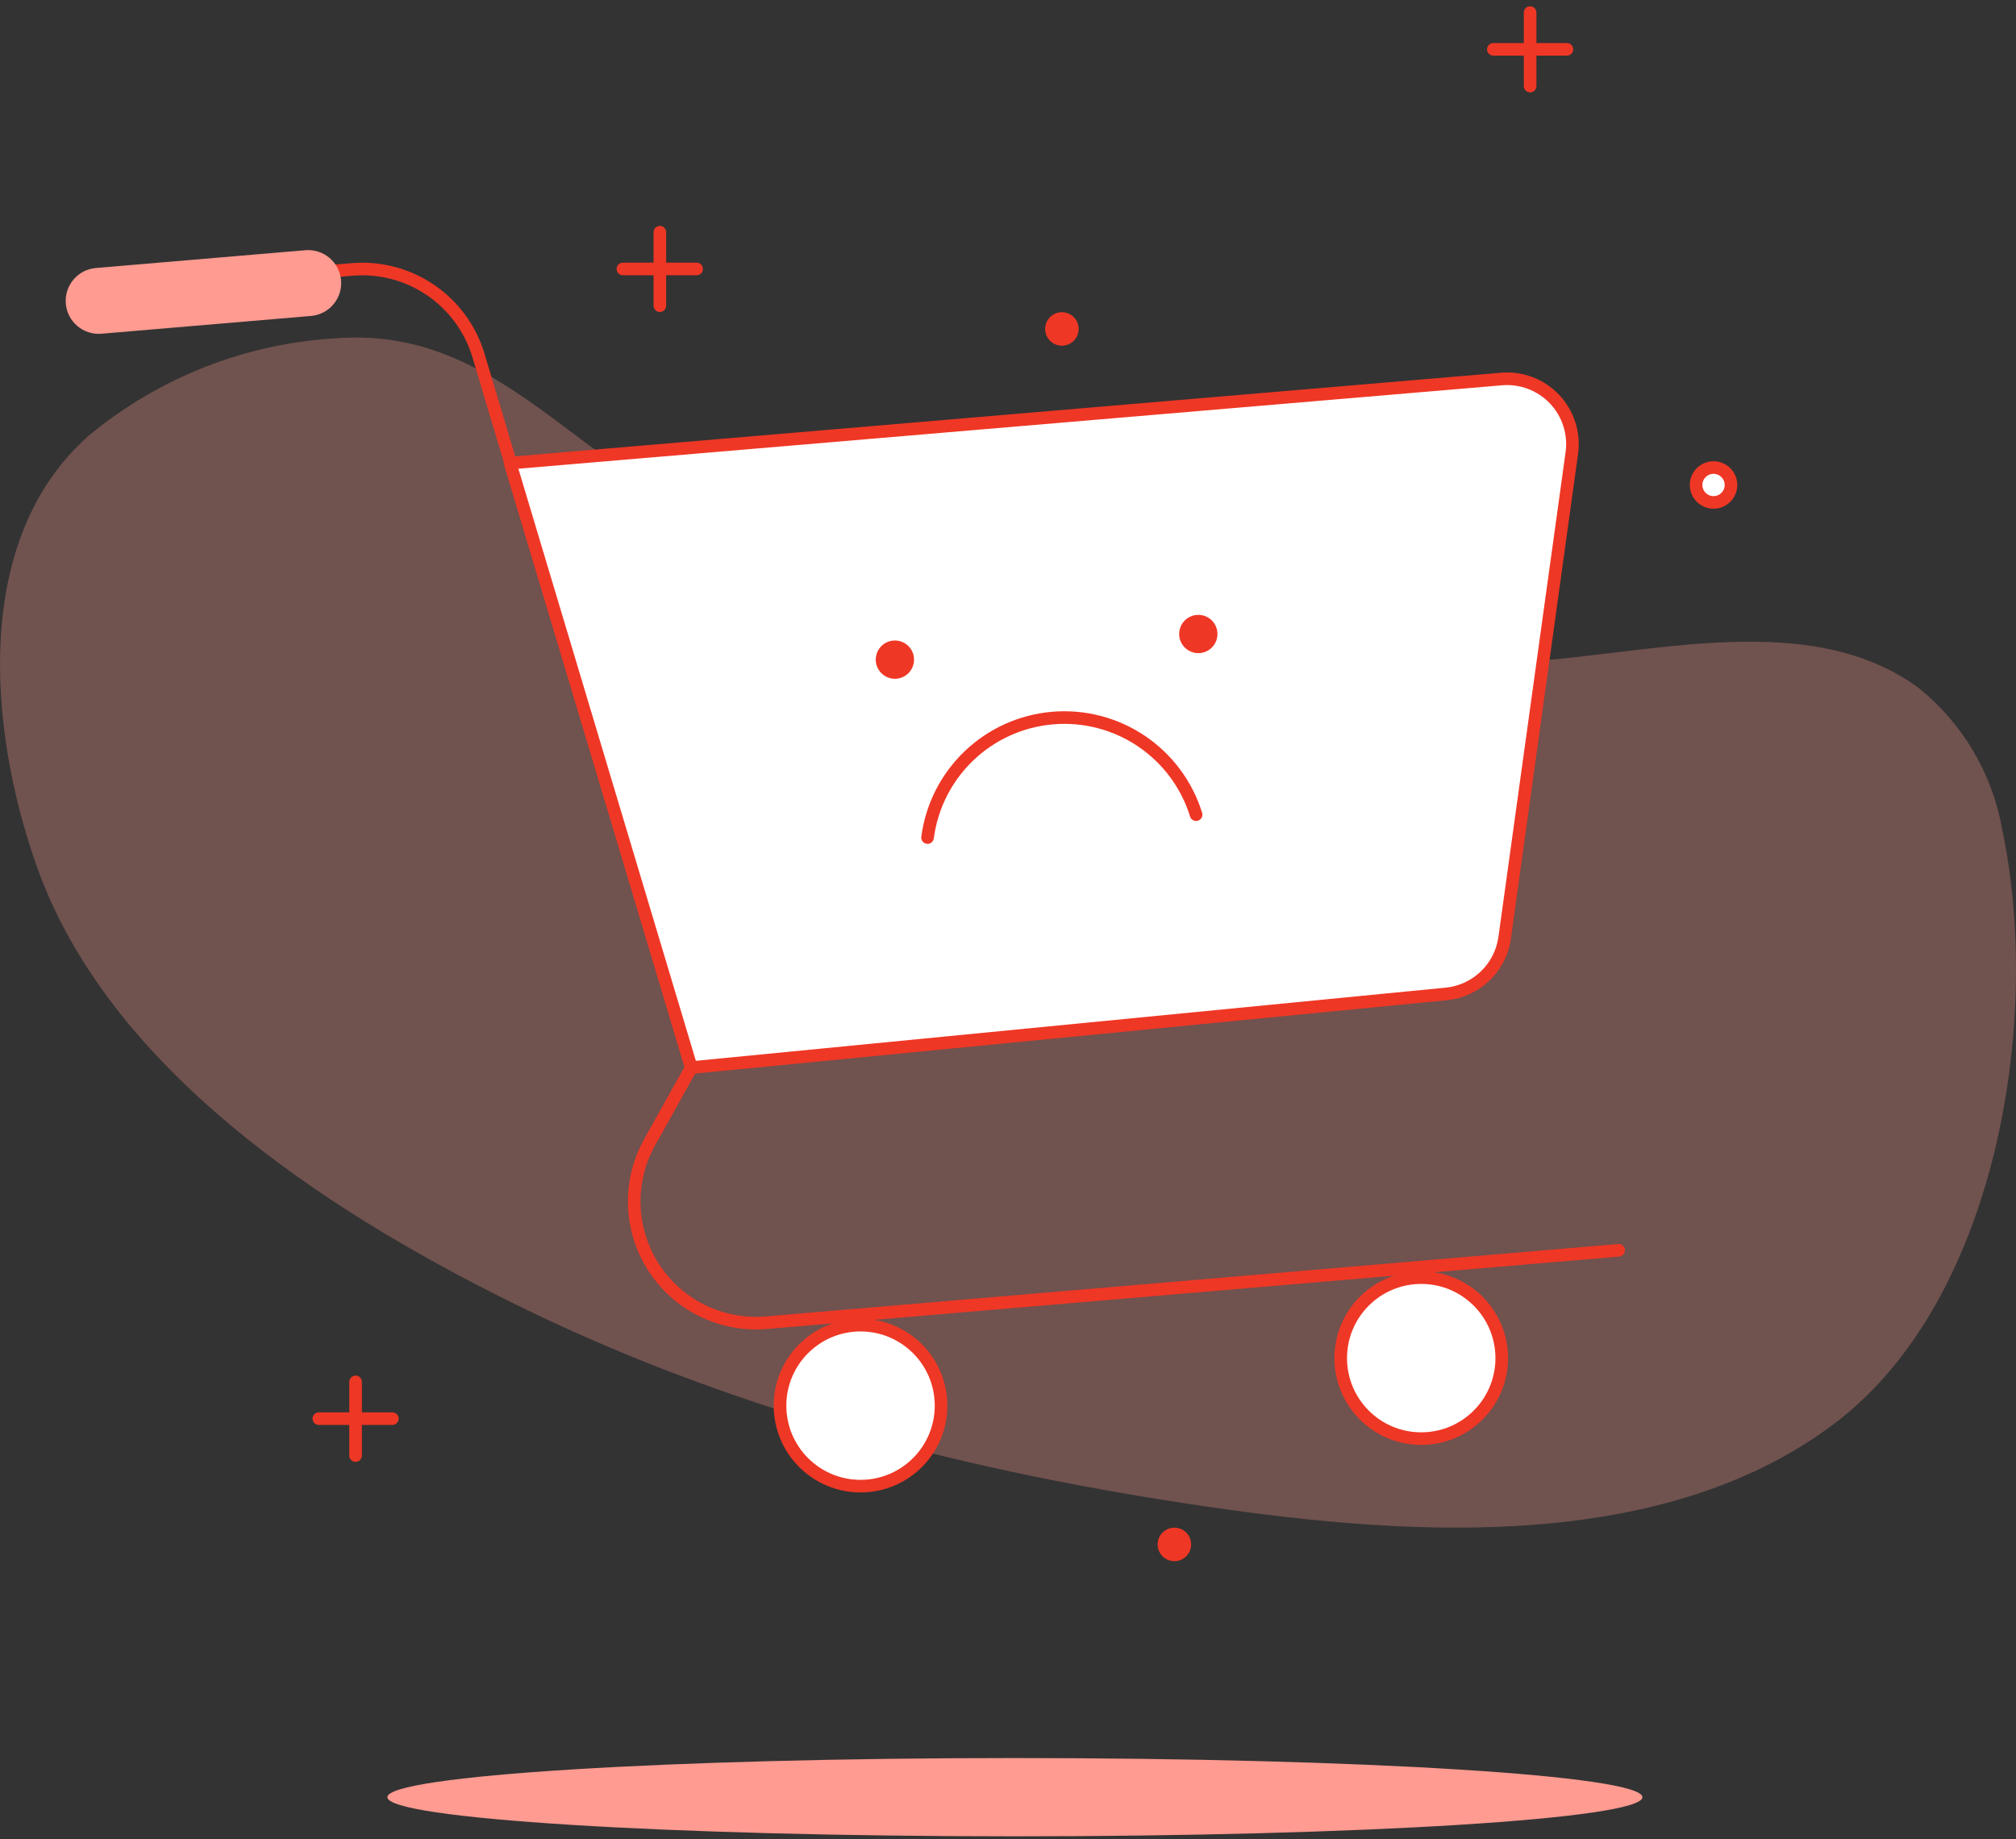 <svg width="160" height="146" viewBox="0 0 160 146" fill="none" xmlns="http://www.w3.org/2000/svg">
<rect x="0" y="0" width="160" height="146" fill="#333333" stroke="none"/>
<path opacity="0.3" d="M107.79 52.798C96.434 52.798 84.876 52.337 74.063 49.325C63.454 46.381 53.713 40.669 45.03 34.062C39.345 29.762 34.176 26.329 26.796 26.845C19.576 27.235 12.671 29.932 7.097 34.537C-2.291 42.759 -0.88 57.994 2.878 68.658C8.522 84.761 25.697 95.981 40.295 103.239C57.159 111.664 75.691 116.562 94.264 119.37C110.544 121.853 131.464 123.644 145.573 113.021C158.53 103.239 162.084 80.936 158.91 65.876C158.139 61.428 155.77 57.414 152.248 54.589C143.145 47.928 129.565 52.377 119.335 52.595C115.536 52.676 111.67 52.771 107.79 52.798Z" fill="#FF9B91"/>
<path d="M80.548 145.771C108.054 145.771 130.352 144.38 130.352 142.665C130.352 140.949 108.054 139.558 80.548 139.558C53.042 139.558 30.744 140.949 30.744 142.665C30.744 144.38 53.042 145.771 80.548 145.771Z" fill="#FF9B91"/>
<path d="M10.272 22.883L27.909 21.391C30.108 21.198 32.307 21.767 34.137 23.002C35.967 24.237 37.317 26.063 37.962 28.174L54.866 84.748L51.556 90.677C50.705 92.204 50.285 93.934 50.341 95.681C50.397 97.429 50.925 99.128 51.871 100.599C52.816 102.069 54.143 103.256 55.71 104.031C57.277 104.807 59.025 105.143 60.767 105.003L128.466 99.251" stroke="#EF3725" stroke-linecap="round" stroke-linejoin="round"/>
<path d="M40.485 36.762L119.173 30.087C119.948 30.021 120.728 30.13 121.455 30.406C122.182 30.682 122.838 31.119 123.374 31.683C123.909 32.247 124.311 32.925 124.549 33.666C124.787 34.406 124.855 35.191 124.748 35.962L119.417 74.451C119.255 75.605 118.709 76.672 117.868 77.479C117.026 78.286 115.937 78.787 114.777 78.901L54.866 84.748L40.485 36.762Z" fill="white" stroke="#EF3725" stroke-linecap="round" stroke-linejoin="round"/>
<path d="M68.297 117.973C71.826 117.973 74.687 115.112 74.687 111.583C74.687 108.054 71.826 105.193 68.297 105.193C64.768 105.193 61.907 108.054 61.907 111.583C61.907 115.112 64.768 117.973 68.297 117.973Z" fill="white" stroke="#EF3725" stroke-linecap="round" stroke-linejoin="round"/>
<path d="M112.796 114.201C116.325 114.201 119.186 111.34 119.186 107.811C119.186 104.282 116.325 101.421 112.796 101.421C109.267 101.421 106.406 104.282 106.406 107.811C106.406 111.34 109.267 114.201 112.796 114.201Z" fill="white" stroke="#EF3725" stroke-linecap="round" stroke-linejoin="round"/>
<path d="M24.238 19.863L7.611 21.274C6.17 21.396 5.101 22.664 5.223 24.105C5.345 25.546 6.613 26.614 8.053 26.492L24.681 25.081C26.122 24.959 27.191 23.692 27.069 22.251C26.946 20.81 25.679 19.741 24.238 19.863Z" fill="#FF9B91"/>
<path d="M73.615 66.487C73.94 64.011 75.101 61.72 76.906 59.995C78.711 58.269 81.052 57.213 83.54 57.001C86.028 56.788 88.514 57.433 90.586 58.828C92.657 60.223 94.19 62.284 94.929 64.669" stroke="#EF3725" stroke-linecap="round" stroke-linejoin="round"/>
<path d="M95.105 51.848C95.944 51.848 96.624 51.168 96.624 50.329C96.624 49.49 95.944 48.809 95.105 48.809C94.266 48.809 93.585 49.49 93.585 50.329C93.585 51.168 94.266 51.848 95.105 51.848Z" fill="#EF3725"/>
<path d="M71.024 53.883C71.863 53.883 72.543 53.203 72.543 52.364C72.543 51.525 71.863 50.844 71.024 50.844C70.185 50.844 69.504 51.525 69.504 52.364C69.504 53.203 70.185 53.883 71.024 53.883Z" fill="#EF3725"/>
<path d="M28.221 109.697V115.544" stroke="#EF3725" stroke-linecap="round" stroke-linejoin="round"/>
<path d="M25.304 112.614H31.138" stroke="#EF3725" stroke-linecap="round" stroke-linejoin="round"/>
<path d="M121.438 1V6.834" stroke="#EF3725" stroke-linecap="round" stroke-linejoin="round"/>
<path d="M118.521 3.917H124.355" stroke="#EF3725" stroke-linecap="round" stroke-linejoin="round"/>
<path d="M52.37 18.433V24.267" stroke="#EF3725" stroke-linecap="round" stroke-linejoin="round"/>
<path d="M49.439 21.35H55.286" stroke="#EF3725" stroke-linecap="round" stroke-linejoin="round"/>
<path d="M135.995 39.882C136.759 39.882 137.379 39.263 137.379 38.499C137.379 37.734 136.759 37.115 135.995 37.115C135.231 37.115 134.611 37.734 134.611 38.499C134.611 39.263 135.231 39.882 135.995 39.882Z" fill="white" stroke="#EF3725" stroke-linecap="round" stroke-linejoin="round"/>
<path d="M84.279 27.442C85.013 27.442 85.608 26.846 85.608 26.112C85.608 25.378 85.013 24.783 84.279 24.783C83.544 24.783 82.949 25.378 82.949 26.112C82.949 26.846 83.544 27.442 84.279 27.442Z" fill="#EF3725"/>
<path d="M93.206 123.929C93.94 123.929 94.535 123.334 94.535 122.599C94.535 121.865 93.94 121.27 93.206 121.27C92.471 121.27 91.876 121.865 91.876 122.599C91.876 123.334 92.471 123.929 93.206 123.929Z" fill="#EF3725"/>
</svg>
